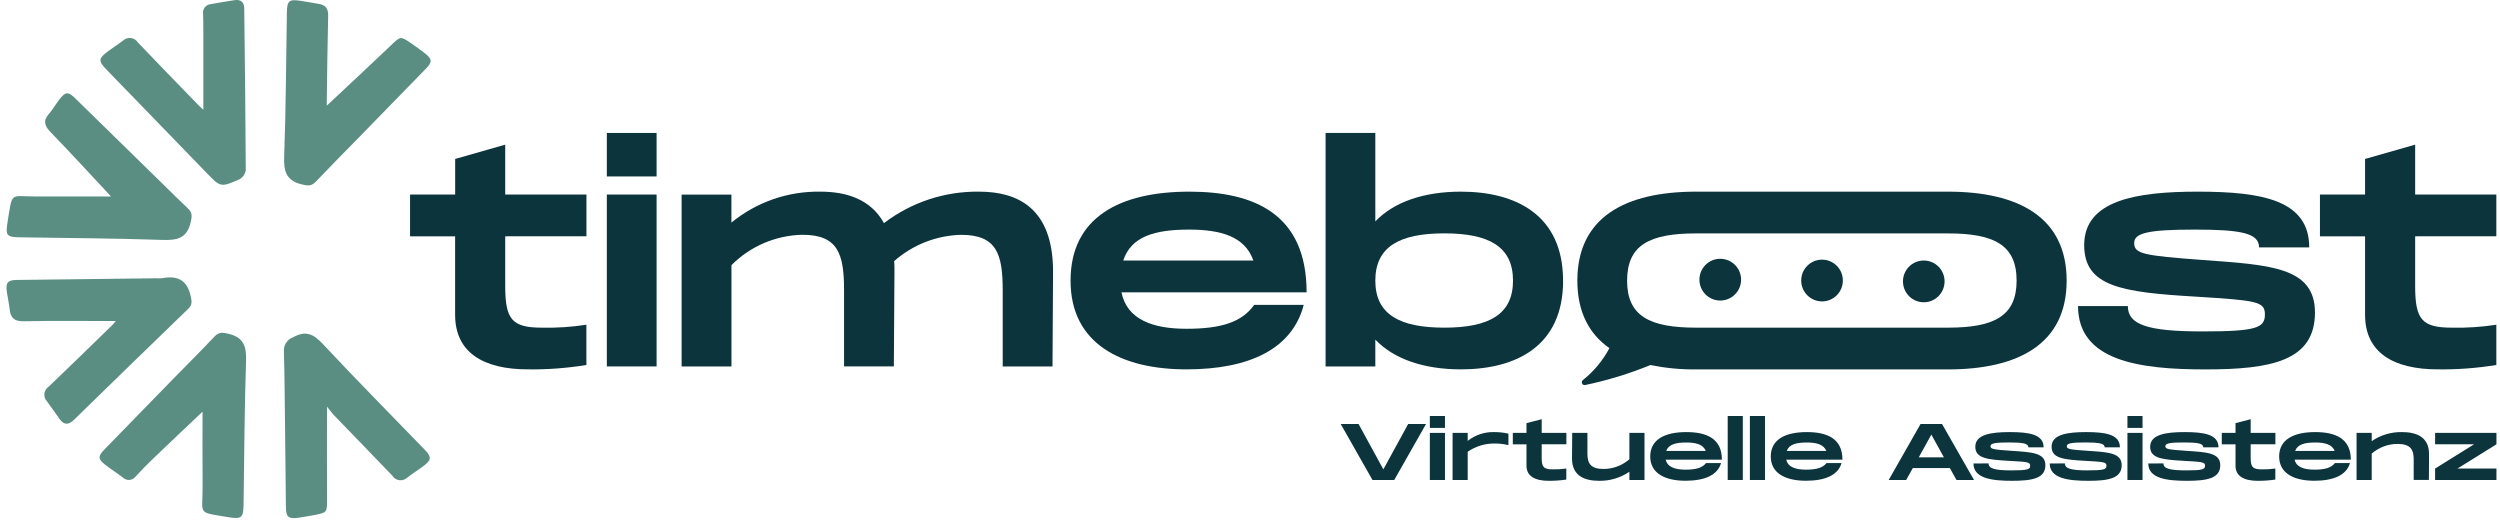 <?xml version="1.0" encoding="UTF-8"?>
<svg xmlns="http://www.w3.org/2000/svg" xmlns:xlink="http://www.w3.org/1999/xlink" width="192px" height="40px" viewBox="0 0 191 40" version="1.1">
<defs>
<clipPath id="clip1">
  <path d="M 21 25 L 33 25 L 33 39.789 L 21 39.789 Z M 21 25 "/>
</clipPath>
<clipPath id="clip2">
  <path d="M 7 25 L 19 25 L 19 39.789 L 7 39.789 Z M 7 25 "/>
</clipPath>
</defs>
<g id="surface1">
<g clip-path="url(#clip1)" clip-rule="nonzero">
<path style=" stroke:none;fill-rule:nonzero;fill:rgb(35.294%,55.686%,51.373%);fill-opacity:1;" d="M 24.613 31.234 C 24.613 33.734 24.605 36.027 24.617 38.316 C 24.621 39.352 24.629 39.367 23.602 39.562 C 23.211 39.637 22.82 39.703 22.426 39.762 C 21.648 39.871 21.465 39.711 21.457 38.934 C 21.43 36.746 21.41 34.559 21.387 32.371 C 21.363 30.578 21.355 28.789 21.305 27 C 21.262 26.52 21.551 26.066 22.004 25.906 C 22.996 25.355 23.578 25.656 24.293 26.418 C 26.855 29.16 29.5 31.832 32.109 34.527 C 32.66 35.098 32.648 35.312 32.02 35.793 C 31.617 36.098 31.18 36.367 30.781 36.676 C 30.621 36.832 30.398 36.906 30.176 36.879 C 29.953 36.855 29.758 36.73 29.637 36.539 C 28.145 34.973 26.629 33.426 25.129 31.867 C 24.98 31.707 24.852 31.527 24.613 31.234 "/>
</g>
<path style=" stroke:none;fill-rule:nonzero;fill:rgb(35.294%,55.686%,51.373%);fill-opacity:1;" d="M 8.027 15.09 C 6.602 13.566 5.023 11.84 3.398 10.16 C 2.934 9.684 2.781 9.301 3.246 8.758 C 3.547 8.41 3.781 8.004 4.062 7.637 C 4.531 7.035 4.73 7.016 5.277 7.551 C 7.504 9.723 9.73 11.898 11.949 14.078 C 12.613 14.727 13.266 15.387 13.945 16.02 C 14.285 16.34 14.246 16.629 14.145 17.07 C 13.855 18.32 13.086 18.465 11.961 18.426 C 8.348 18.301 4.73 18.285 1.113 18.227 C 0 18.211 -0.09 18.117 0.082 17.039 C 0.469 14.652 0.238 15.094 2.301 15.09 C 4.324 15.086 6.352 15.09 8.027 15.09 "/>
<g clip-path="url(#clip2)" clip-rule="nonzero">
<path style=" stroke:none;fill-rule:nonzero;fill:rgb(35.294%,55.686%,51.373%);fill-opacity:1;" d="M 15.059 31.613 C 13.859 32.75 12.531 34 11.215 35.266 C 10.77 35.691 10.34 36.137 9.918 36.594 C 9.805 36.746 9.633 36.844 9.441 36.859 C 9.25 36.871 9.062 36.801 8.93 36.664 C 8.488 36.336 8.023 36.035 7.59 35.699 C 7.023 35.262 7.008 35.047 7.512 34.527 C 9.297 32.688 11.082 30.855 12.875 29.023 C 13.91 27.969 14.957 26.922 15.973 25.848 C 16.32 25.48 16.609 25.527 17.074 25.641 C 18.285 25.941 18.43 26.684 18.395 27.785 C 18.273 31.43 18.262 35.074 18.207 38.719 C 18.191 39.766 18.059 39.887 17.031 39.719 C 14.574 39.305 15.078 39.566 15.059 37.379 C 15.043 35.395 15.055 33.406 15.055 31.613 "/>
</g>
<path style=" stroke:none;fill-rule:nonzero;fill:rgb(35.294%,55.686%,51.373%);fill-opacity:1;" d="M 24.504 8.199 C 26.176 6.633 27.859 5.074 29.516 3.492 C 30.258 2.781 30.25 2.754 31.113 3.348 C 31.457 3.586 31.797 3.832 32.129 4.09 C 32.691 4.531 32.715 4.754 32.219 5.266 C 30.512 7.023 28.801 8.781 27.086 10.531 C 25.973 11.668 24.852 12.797 23.758 13.949 C 23.414 14.309 23.125 14.277 22.656 14.156 C 21.457 13.852 21.285 13.133 21.324 12.016 C 21.461 8.352 21.469 4.68 21.531 1.016 C 21.547 0.023 21.68 -0.082 22.688 0.078 C 23.125 0.148 23.559 0.234 23.992 0.301 C 24.527 0.383 24.715 0.676 24.703 1.219 C 24.648 3.473 24.625 5.723 24.594 7.977 C 24.594 8.109 24.602 8.238 24.609 8.367 L 24.504 8.199 "/>
<path style=" stroke:none;fill-rule:nonzero;fill:rgb(35.294%,55.686%,51.373%);fill-opacity:1;" d="M 8.402 24.656 C 5.996 24.656 3.66 24.625 1.324 24.672 C 0.609 24.688 0.316 24.43 0.242 23.762 C 0.191 23.305 0.09 22.848 0.023 22.391 C -0.07 21.703 0.094 21.508 0.793 21.5 C 4.344 21.453 7.895 21.41 11.445 21.371 C 11.621 21.383 11.797 21.383 11.973 21.363 C 13.113 21.148 13.859 21.492 14.141 22.719 C 14.234 23.129 14.281 23.402 13.957 23.715 C 11.023 26.551 8.094 29.398 5.172 32.25 C 4.762 32.648 4.414 32.648 4.078 32.184 C 3.754 31.734 3.449 31.277 3.117 30.836 C 2.961 30.676 2.883 30.457 2.91 30.234 C 2.934 30.012 3.059 29.812 3.246 29.691 C 4.875 28.137 6.48 26.562 8.098 24.992 C 8.199 24.887 8.297 24.773 8.402 24.652 "/>
<path style=" stroke:none;fill-rule:nonzero;fill:rgb(35.294%,55.686%,51.373%);fill-opacity:1;" d="M 15.117 8.43 C 15.117 6.469 15.117 4.559 15.117 2.648 C 15.117 2.121 15.113 1.59 15.098 1.059 C 15.07 0.883 15.117 0.703 15.23 0.562 C 15.344 0.422 15.508 0.332 15.688 0.316 C 16.293 0.211 16.902 0.102 17.512 0.012 C 18.008 -0.059 18.258 0.168 18.258 0.68 C 18.305 4.809 18.359 8.938 18.375 13.066 C 18.328 13.367 18.145 13.633 17.875 13.777 C 16.445 14.402 16.434 14.383 15.355 13.266 C 12.805 10.637 10.254 8.008 7.707 5.375 C 7.031 4.676 7.043 4.504 7.809 3.926 C 8.18 3.648 8.578 3.406 8.945 3.121 C 9.105 2.969 9.328 2.895 9.547 2.922 C 9.77 2.945 9.969 3.07 10.09 3.262 C 11.625 4.875 13.18 6.469 14.734 8.07 C 14.852 8.188 14.977 8.297 15.117 8.43 "/>
<path style=" stroke:none;fill-rule:nonzero;fill:rgb(4.706%,20.392%,23.922%);fill-opacity:1;" d="M 38.301 18.148 L 38.301 21.957 C 38.301 24.512 38.793 25.164 41.117 25.164 C 42.262 25.191 43.406 25.113 44.535 24.938 L 44.535 28.031 C 43.051 28.273 41.547 28.387 40.043 28.367 C 36.645 28.367 34.453 27.09 34.453 24.176 L 34.453 18.148 L 30.992 18.148 L 30.992 14.941 L 34.457 14.941 L 34.457 12.207 L 38.301 11.109 L 38.301 14.941 L 44.539 14.941 L 44.539 18.145 Z M 38.301 18.148 "/>
<path style=" stroke:none;fill-rule:nonzero;fill:rgb(4.706%,20.392%,23.922%);fill-opacity:1;" d="M 49.926 13.551 L 46.105 13.551 L 46.105 10.211 L 49.926 10.211 Z M 49.926 28.141 L 46.105 28.141 L 46.105 14.941 L 49.926 14.941 Z M 49.926 28.141 "/>
<path style=" stroke:none;fill-rule:nonzero;fill:rgb(4.706%,20.392%,23.922%);fill-opacity:1;" d="M 80.375 20.746 L 80.332 28.145 L 76.508 28.145 L 76.508 22.293 C 76.508 19.492 76.039 18.035 73.312 18.035 C 71.414 18.082 69.598 18.797 68.172 20.051 C 68.191 20.281 68.199 20.512 68.195 20.746 L 68.148 28.141 L 64.324 28.141 L 64.324 22.293 C 64.324 19.492 63.855 18.031 61.129 18.031 C 59.078 18.074 57.125 18.906 55.676 20.363 L 55.676 28.145 L 51.848 28.145 L 51.848 14.945 L 55.672 14.945 L 55.672 17.094 C 57.602 15.516 60.023 14.676 62.512 14.719 C 64.504 14.719 66.379 15.301 67.387 17.137 C 69.484 15.535 72.059 14.684 74.695 14.719 C 77.648 14.719 80.332 15.973 80.375 20.746 "/>
<path style=" stroke:none;fill-rule:nonzero;fill:rgb(4.706%,20.392%,23.922%);fill-opacity:1;" d="M 95.824 23.414 L 99.625 23.414 C 98.754 26.777 95.488 28.367 90.617 28.367 C 85.605 28.367 81.719 26.395 81.719 21.555 C 81.719 16.691 85.496 14.719 90.84 14.719 C 95.848 14.719 99.848 16.445 99.848 22.453 L 85.629 22.453 C 86.055 24.559 88.066 25.25 90.617 25.25 C 93.254 25.25 94.863 24.758 95.824 23.414 M 85.766 20.008 L 95.758 20.008 C 95.109 18.148 93.234 17.633 90.816 17.633 C 88.203 17.633 86.371 18.148 85.766 20.008 "/>
<path style=" stroke:none;fill-rule:nonzero;fill:rgb(4.706%,20.392%,23.922%);fill-opacity:1;" d="M 119.547 21.555 C 119.547 26.598 115.922 28.367 111.699 28.367 C 108.859 28.367 106.555 27.582 105.125 26.082 L 105.125 28.145 L 101.305 28.145 L 101.305 10.211 L 105.125 10.211 L 105.125 17.004 C 106.555 15.504 108.859 14.719 111.699 14.719 C 115.922 14.719 119.543 16.512 119.543 21.555 M 115.699 21.555 C 115.699 18.93 113.844 17.922 110.422 17.922 C 107.004 17.922 105.125 18.93 105.125 21.555 C 105.125 24.156 107.004 25.164 110.422 25.164 C 113.844 25.164 115.699 24.156 115.699 21.555 "/>
<path style=" stroke:none;fill-rule:nonzero;fill:rgb(4.706%,20.392%,23.922%);fill-opacity:1;" d="M 162.918 23.504 C 162.918 24.918 164.371 25.453 168.641 25.453 C 172.777 25.453 173.445 25.184 173.445 24.156 C 173.445 23.145 172.82 23.078 168.191 22.785 C 162.402 22.449 159.566 22.004 159.566 18.82 C 159.566 15.371 163.59 14.719 168.285 14.719 C 173.246 14.719 176.848 15.371 176.848 19 L 172.996 19 C 172.996 17.902 171.609 17.633 168.055 17.633 C 164.434 17.633 163.406 17.902 163.406 18.664 C 163.406 19.492 164.102 19.629 168.637 19.965 C 173.781 20.344 177.289 20.48 177.289 24 C 177.289 27.719 173.938 28.371 168.863 28.371 C 163.789 28.371 159.094 27.719 159.094 23.508 Z M 162.918 23.504 "/>
<path style=" stroke:none;fill-rule:nonzero;fill:rgb(4.706%,20.392%,23.922%);fill-opacity:1;" d="M 184.984 18.148 L 184.984 21.957 C 184.984 24.512 185.477 25.164 187.801 25.164 C 188.945 25.191 190.09 25.113 191.219 24.938 L 191.219 28.031 C 189.734 28.273 188.23 28.387 186.727 28.367 C 183.328 28.367 181.137 27.09 181.137 24.176 L 181.137 18.148 L 177.672 18.148 L 177.672 14.941 L 181.137 14.941 L 181.137 12.207 L 184.984 11.109 L 184.984 14.941 L 191.219 14.941 L 191.219 18.145 Z M 184.984 18.148 "/>
<path style=" stroke:none;fill-rule:nonzero;fill:rgb(4.706%,20.392%,23.922%);fill-opacity:1;" d="M 133.215 21.477 C 133.215 22.363 132.496 23.082 131.613 23.082 C 130.73 23.082 130.016 22.363 130.016 21.477 C 130.016 20.594 130.73 19.875 131.613 19.875 C 132.039 19.875 132.445 20.043 132.746 20.344 C 133.047 20.645 133.215 21.051 133.215 21.477 "/>
<path style=" stroke:none;fill-rule:nonzero;fill:rgb(4.706%,20.392%,23.922%);fill-opacity:1;" d="M 141.031 21.543 C 141.031 22.43 140.316 23.148 139.434 23.148 C 138.551 23.148 137.832 22.43 137.832 21.543 C 137.832 20.66 138.551 19.941 139.434 19.941 C 139.855 19.941 140.262 20.109 140.562 20.41 C 140.863 20.711 141.031 21.117 141.031 21.543 "/>
<path style=" stroke:none;fill-rule:nonzero;fill:rgb(4.706%,20.392%,23.922%);fill-opacity:1;" d="M 148.844 21.609 C 148.844 22.496 148.129 23.215 147.246 23.215 C 146.363 23.215 145.648 22.496 145.648 21.609 C 145.648 20.727 146.363 20.008 147.246 20.008 C 148.129 20.008 148.844 20.727 148.844 21.609 "/>
<path style=" stroke:none;fill-rule:nonzero;fill:rgb(4.706%,20.392%,23.922%);fill-opacity:1;" d="M 149.098 14.719 L 129.762 14.719 C 124.305 14.719 120.641 16.691 120.641 21.555 C 120.641 23.949 121.535 25.641 123.102 26.738 C 122.598 27.688 121.91 28.52 121.07 29.184 C 120.988 29.246 120.961 29.355 121.004 29.449 C 121.043 29.543 121.145 29.594 121.242 29.57 C 122.957 29.211 124.633 28.695 126.254 28.035 C 127.41 28.27 128.582 28.383 129.762 28.371 L 149.098 28.371 C 154.531 28.371 158.219 26.398 158.219 21.555 C 158.219 16.691 154.531 14.719 149.098 14.719 M 149.098 25.164 L 129.762 25.164 C 126.207 25.164 124.461 24.289 124.461 21.555 C 124.461 18.797 126.207 17.926 129.762 17.926 L 149.098 17.926 C 152.633 17.926 154.375 18.797 154.375 21.555 C 154.375 24.289 152.629 25.164 149.098 25.164 "/>
<path style=" stroke:none;fill-rule:nonzero;fill:rgb(4.706%,20.392%,23.922%);fill-opacity:1;" d="M 109.02 32.562 L 106.578 36.863 L 104.906 36.863 L 102.465 32.562 L 103.836 32.562 L 105.742 36.047 L 107.648 32.562 Z M 109.02 32.562 "/>
<path style=" stroke:none;fill-rule:nonzero;fill:rgb(4.706%,20.392%,23.922%);fill-opacity:1;" d="M 110.473 32.863 L 109.312 32.863 L 109.312 31.949 L 110.473 31.949 Z M 110.473 36.863 L 109.312 36.863 L 109.312 33.246 L 110.473 33.246 Z M 110.473 36.863 "/>
<path style=" stroke:none;fill-rule:nonzero;fill:rgb(4.706%,20.392%,23.922%);fill-opacity:1;" d="M 115.348 33.305 L 115.348 34.184 C 115.012 34.105 114.668 34.062 114.324 34.062 C 113.574 34.047 112.836 34.266 112.219 34.695 L 112.219 36.863 L 111.059 36.863 L 111.059 33.246 L 112.219 33.246 L 112.219 33.859 C 112.805 33.398 113.527 33.16 114.27 33.184 C 114.633 33.184 114.996 33.223 115.348 33.305 "/>
<path style=" stroke:none;fill-rule:nonzero;fill:rgb(4.706%,20.392%,23.922%);fill-opacity:1;" d="M 117.902 34.121 L 117.902 35.168 C 117.902 35.867 118.051 36.047 118.758 36.047 C 119.105 36.055 119.449 36.031 119.793 35.984 L 119.793 36.832 C 119.344 36.898 118.887 36.93 118.43 36.926 C 117.398 36.926 116.734 36.574 116.734 35.773 L 116.734 34.125 L 115.684 34.125 L 115.684 33.246 L 116.734 33.246 L 116.734 32.496 L 117.902 32.195 L 117.902 33.246 L 119.797 33.246 L 119.797 34.121 Z M 117.902 34.121 "/>
<path style=" stroke:none;fill-rule:nonzero;fill:rgb(4.706%,20.392%,23.922%);fill-opacity:1;" d="M 125.797 33.246 L 125.797 36.863 L 124.637 36.863 L 124.637 36.23 C 123.949 36.699 123.137 36.941 122.309 36.926 C 121.242 36.926 120.246 36.578 120.23 35.246 L 120.246 33.246 L 121.414 33.246 L 121.414 34.852 C 121.414 35.617 121.695 36.016 122.652 36.016 C 123.383 36.016 124.086 35.75 124.637 35.273 L 124.637 33.246 Z M 125.797 33.246 "/>
<path style=" stroke:none;fill-rule:nonzero;fill:rgb(4.706%,20.392%,23.922%);fill-opacity:1;" d="M 130.523 35.566 L 131.676 35.566 C 131.41 36.488 130.422 36.922 128.941 36.922 C 127.422 36.922 126.238 36.383 126.238 35.055 C 126.238 33.73 127.387 33.184 129.008 33.184 C 130.531 33.184 131.742 33.656 131.742 35.301 L 127.426 35.301 C 127.555 35.879 128.168 36.07 128.941 36.07 C 129.742 36.07 130.23 35.934 130.523 35.566 M 127.465 34.633 L 130.5 34.633 C 130.301 34.121 129.734 33.984 129 33.984 C 128.207 33.984 127.648 34.125 127.465 34.633 "/>
<path style=" stroke:none;fill-rule:nonzero;fill:rgb(4.706%,20.392%,23.922%);fill-opacity:1;" d="M 132.188 31.949 L 133.348 31.949 L 133.348 36.863 L 132.188 36.863 Z M 132.188 31.949 "/>
<path style=" stroke:none;fill-rule:nonzero;fill:rgb(4.706%,20.392%,23.922%);fill-opacity:1;" d="M 133.891 31.949 L 135.051 31.949 L 135.051 36.863 L 133.891 36.863 Z M 133.891 31.949 "/>
<path style=" stroke:none;fill-rule:nonzero;fill:rgb(4.706%,20.392%,23.922%);fill-opacity:1;" d="M 139.777 35.566 L 140.93 35.566 C 140.668 36.488 139.676 36.922 138.195 36.922 C 136.676 36.922 135.496 36.383 135.496 35.055 C 135.496 33.73 136.641 33.184 138.262 33.184 C 139.785 33.184 141 33.656 141 35.301 L 136.684 35.301 C 136.812 35.879 137.422 36.07 138.195 36.07 C 138.996 36.07 139.484 35.934 139.777 35.566 M 136.723 34.633 L 139.758 34.633 C 139.559 34.121 138.988 33.984 138.258 33.984 C 137.461 33.984 136.906 34.125 136.723 34.633 "/>
<path style=" stroke:none;fill-rule:nonzero;fill:rgb(4.706%,20.392%,23.922%);fill-opacity:1;" d="M 149.246 35.945 L 146.406 35.945 L 145.895 36.863 L 144.551 36.863 L 147 32.562 L 148.648 32.562 L 151.105 36.863 L 149.758 36.863 Z M 148.793 35.125 L 147.828 33.379 L 146.859 35.125 Z M 148.793 35.125 "/>
<path style=" stroke:none;fill-rule:nonzero;fill:rgb(4.706%,20.392%,23.922%);fill-opacity:1;" d="M 152.223 35.59 C 152.223 35.977 152.664 36.125 153.961 36.125 C 155.215 36.125 155.418 36.051 155.418 35.77 C 155.418 35.488 155.23 35.473 153.824 35.395 C 152.066 35.301 151.203 35.18 151.203 34.309 C 151.203 33.363 152.426 33.184 153.852 33.184 C 155.355 33.184 156.449 33.363 156.449 34.355 L 155.281 34.355 C 155.281 34.055 154.863 33.98 153.781 33.98 C 152.684 33.98 152.371 34.055 152.371 34.266 C 152.371 34.492 152.582 34.527 153.957 34.621 C 155.52 34.727 156.586 34.762 156.586 35.727 C 156.586 36.746 155.566 36.926 154.027 36.926 C 152.484 36.926 151.062 36.746 151.062 35.594 Z M 152.223 35.59 "/>
<path style=" stroke:none;fill-rule:nonzero;fill:rgb(4.706%,20.392%,23.922%);fill-opacity:1;" d="M 158.082 35.59 C 158.082 35.977 158.523 36.125 159.82 36.125 C 161.074 36.125 161.277 36.051 161.277 35.77 C 161.277 35.488 161.086 35.473 159.684 35.395 C 157.926 35.301 157.062 35.18 157.062 34.309 C 157.062 33.363 158.285 33.184 159.711 33.184 C 161.215 33.184 162.309 33.363 162.309 34.355 L 161.141 34.355 C 161.141 34.055 160.723 33.98 159.641 33.98 C 158.543 33.98 158.23 34.055 158.23 34.266 C 158.23 34.492 158.441 34.527 159.816 34.621 C 161.379 34.727 162.445 34.762 162.445 35.727 C 162.445 36.746 161.426 36.926 159.887 36.926 C 158.344 36.926 156.918 36.746 156.918 35.594 Z M 158.082 35.59 "/>
<path style=" stroke:none;fill-rule:nonzero;fill:rgb(4.706%,20.392%,23.922%);fill-opacity:1;" d="M 164.047 32.863 L 162.887 32.863 L 162.887 31.949 L 164.047 31.949 Z M 164.047 36.863 L 162.887 36.863 L 162.887 33.246 L 164.047 33.246 Z M 164.047 36.863 "/>
<path style=" stroke:none;fill-rule:nonzero;fill:rgb(4.706%,20.392%,23.922%);fill-opacity:1;" d="M 165.652 35.59 C 165.652 35.977 166.094 36.125 167.391 36.125 C 168.645 36.125 168.848 36.051 168.848 35.77 C 168.848 35.488 168.656 35.473 167.254 35.395 C 165.496 35.301 164.633 35.18 164.633 34.309 C 164.633 33.363 165.855 33.184 167.281 33.184 C 168.785 33.184 169.879 33.363 169.879 34.355 L 168.711 34.355 C 168.711 34.055 168.289 33.98 167.211 33.98 C 166.113 33.98 165.801 34.055 165.801 34.266 C 165.801 34.492 166.012 34.527 167.387 34.621 C 168.949 34.727 170.016 34.762 170.016 35.727 C 170.016 36.746 168.996 36.926 167.457 36.926 C 165.914 36.926 164.488 36.746 164.488 35.594 Z M 165.652 35.59 "/>
<path style=" stroke:none;fill-rule:nonzero;fill:rgb(4.706%,20.392%,23.922%);fill-opacity:1;" d="M 172.352 34.121 L 172.352 35.168 C 172.352 35.867 172.5 36.047 173.207 36.047 C 173.555 36.055 173.902 36.031 174.246 35.984 L 174.246 36.832 C 173.793 36.898 173.336 36.93 172.883 36.926 C 171.852 36.926 171.188 36.574 171.188 35.773 L 171.188 34.125 L 170.133 34.125 L 170.133 33.246 L 171.188 33.246 L 171.188 32.496 L 172.352 32.195 L 172.352 33.246 L 174.25 33.246 L 174.25 34.121 Z M 172.352 34.121 "/>
<path style=" stroke:none;fill-rule:nonzero;fill:rgb(4.706%,20.392%,23.922%);fill-opacity:1;" d="M 178.82 35.566 L 179.977 35.566 C 179.711 36.488 178.719 36.922 177.238 36.922 C 175.719 36.922 174.539 36.383 174.539 35.055 C 174.539 33.73 175.688 33.184 177.309 33.184 C 178.828 33.184 180.043 33.656 180.043 35.301 L 175.727 35.301 C 175.855 35.879 176.465 36.07 177.238 36.07 C 178.039 36.07 178.531 35.934 178.82 35.566 M 175.766 34.633 L 178.801 34.633 C 178.605 34.121 178.035 33.984 177.301 33.984 C 176.508 33.984 175.949 34.125 175.766 34.633 "/>
<path style=" stroke:none;fill-rule:nonzero;fill:rgb(4.706%,20.392%,23.922%);fill-opacity:1;" d="M 186.051 34.859 L 186.039 36.859 L 184.871 36.859 L 184.871 35.258 C 184.871 34.492 184.586 34.094 183.629 34.094 C 182.902 34.094 182.199 34.359 181.648 34.836 L 181.648 36.863 L 180.484 36.863 L 180.484 33.246 L 181.648 33.246 L 181.648 33.879 C 182.332 33.41 183.145 33.168 183.977 33.184 C 185.039 33.184 186.039 33.527 186.051 34.859 "/>
<path style=" stroke:none;fill-rule:nonzero;fill:rgb(4.706%,20.392%,23.922%);fill-opacity:1;" d="M 191.227 34.121 L 188.234 35.984 L 191.227 35.984 L 191.227 36.863 L 186.516 36.863 L 186.516 35.984 L 189.508 34.121 L 186.516 34.121 L 186.516 33.246 L 191.227 33.246 Z M 191.227 34.121 "/>
</g>
</svg>
